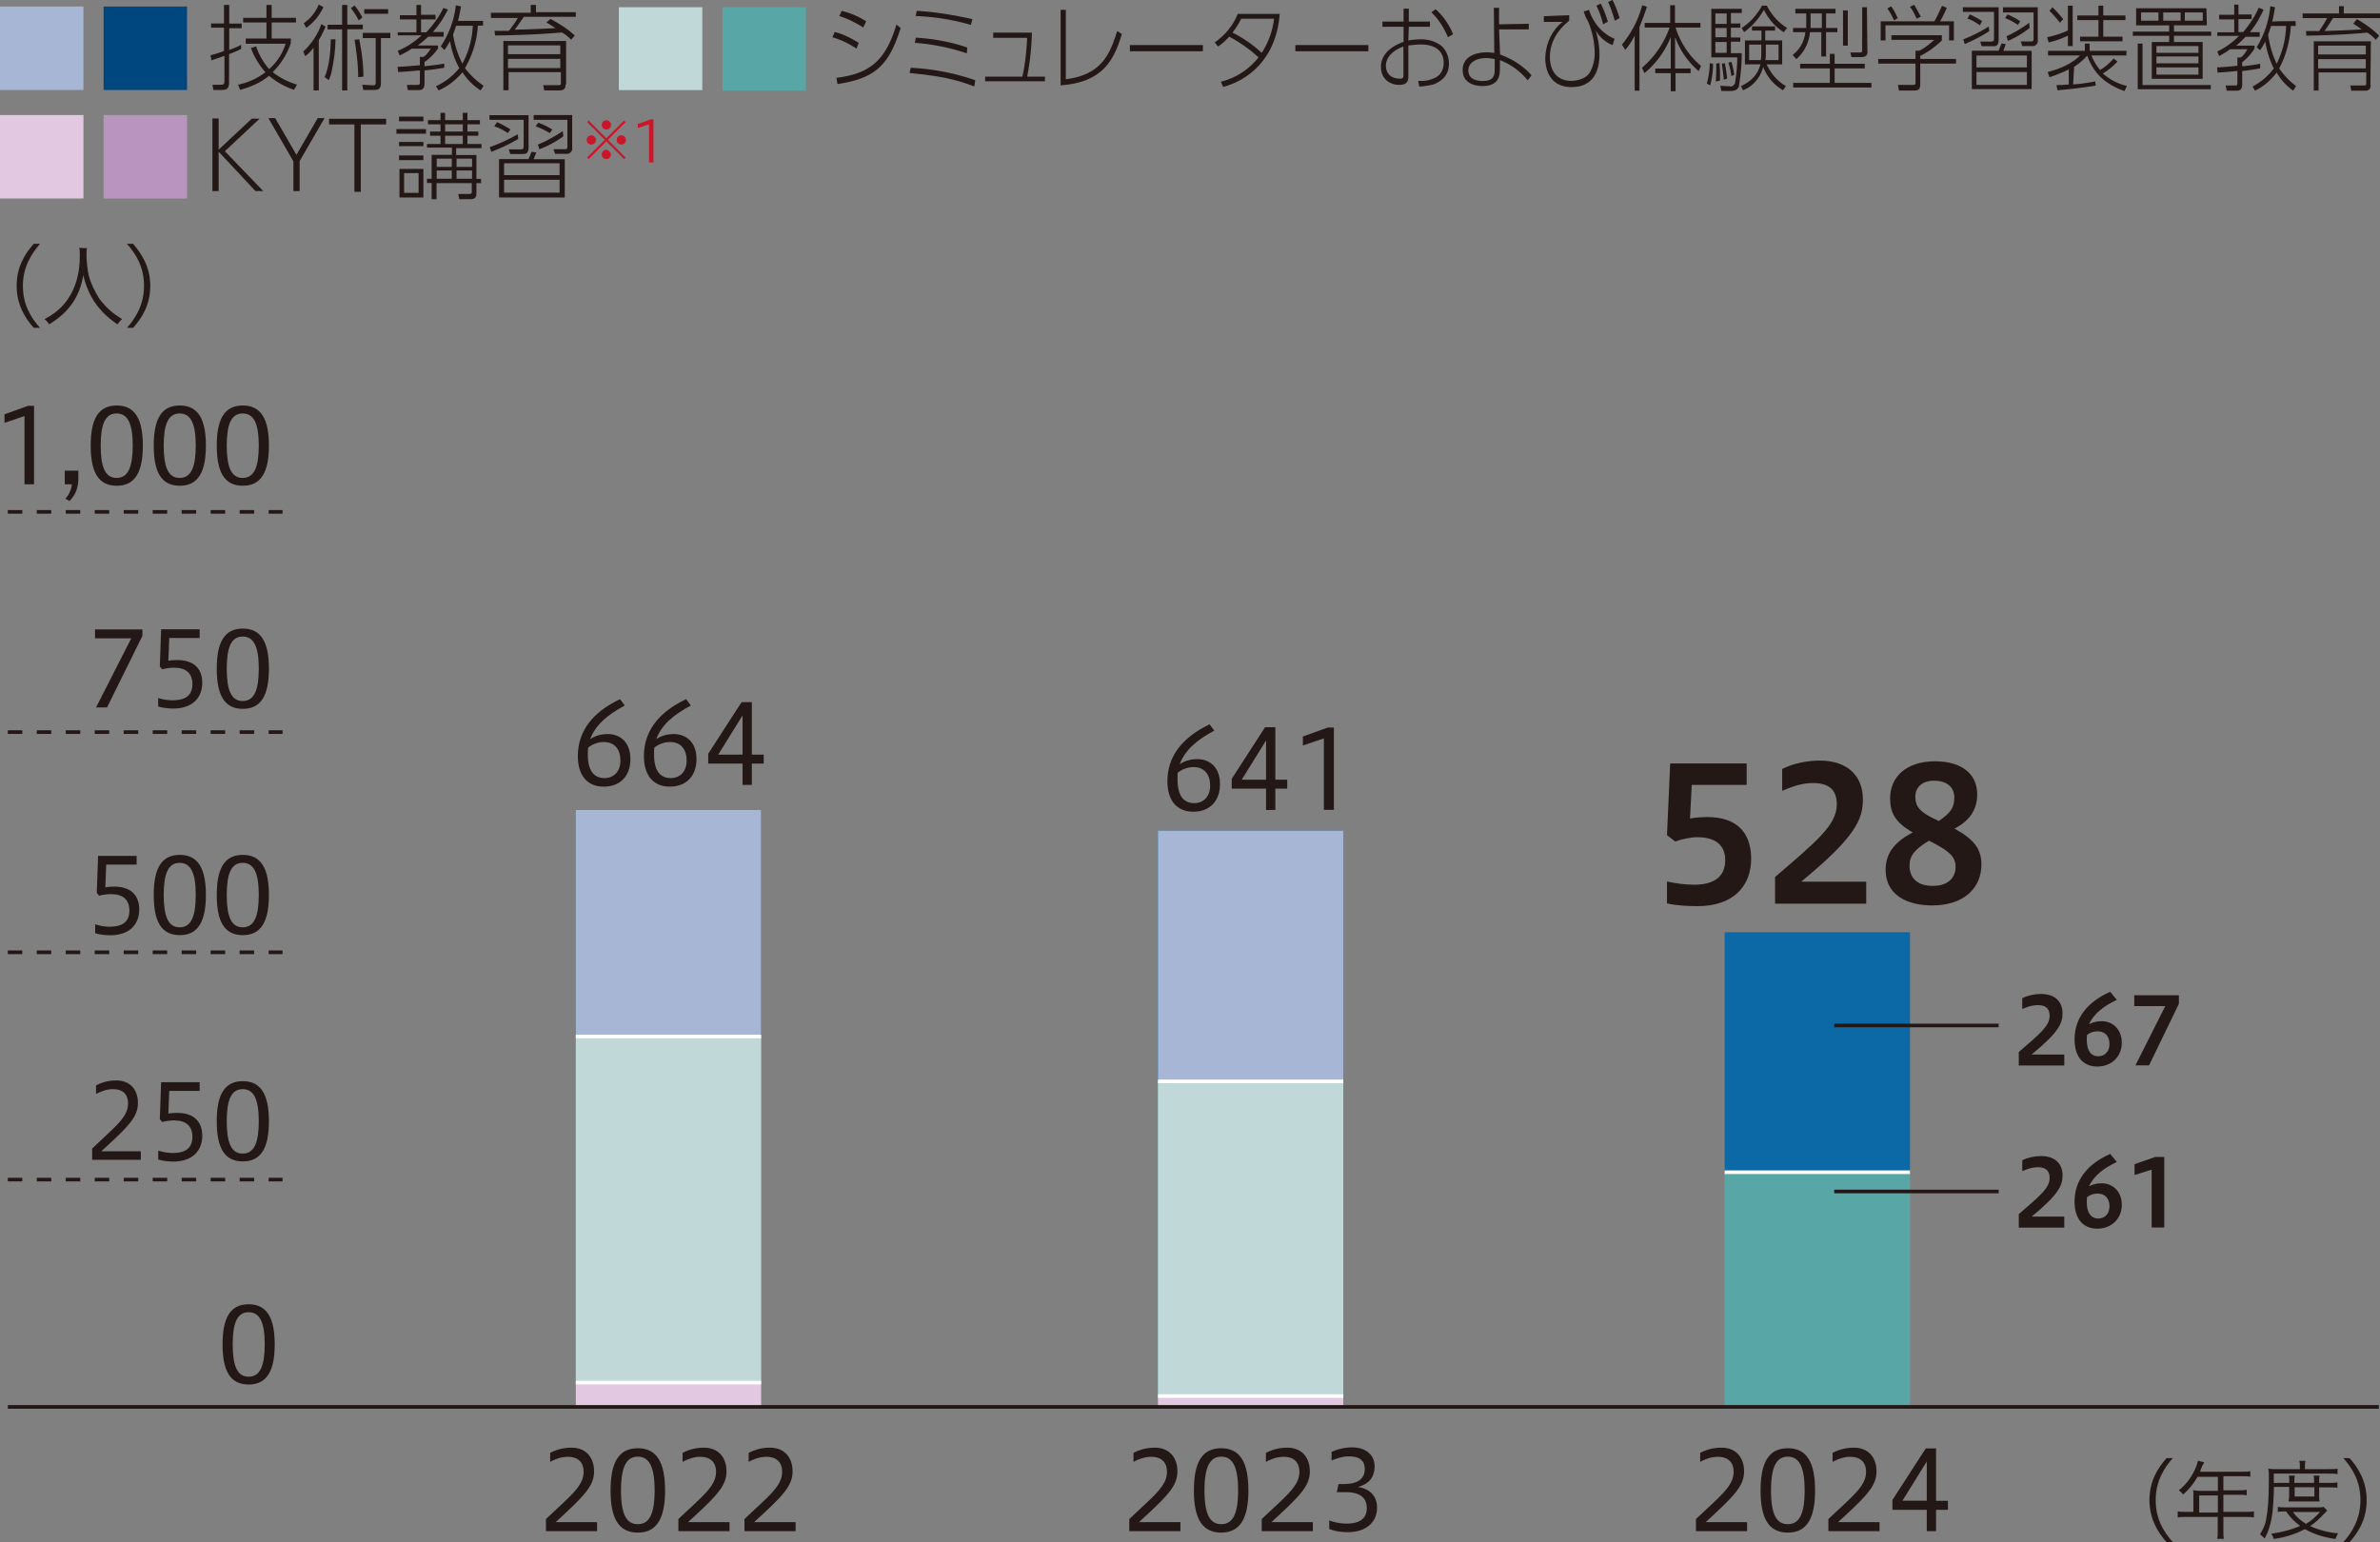 <svg id="_レイヤー_2" data-name="レイヤー 2" xmlns="http://www.w3.org/2000/svg" viewBox="0 0 164.26 106.45"><rect x="0" y="0" width="164.26" height="106.45" fill="#808080" stroke="none"/><defs><style>.cls-2{fill:#58a6a6}.cls-3{isolation:isolate}.cls-4{fill:#231815}.cls-5{fill:#cb162a}.cls-6{fill:#0c69a6}.cls-7{fill:#fff}.cls-8{fill:#a7b6d5}.cls-9{fill:#e2c9e1}.cls-10{fill:#c0d8d7}</style></defs><g id="_レイヤー_1-2" data-name="レイヤー 1"><path class="cls-6" d="M119.03 64.35h12.79v16.57h-12.79z"/><path class="cls-2" d="M119.03 80.92h12.79v16.19h-12.79z"/><path class="cls-7" d="M119.03 80.79h12.79v.25h-12.79z"/><path class="cls-4" d="M2.33 22.63c-.61-.68-1.18-1.61-1.18-2.9s.54-2.18 1.18-2.9h.43c-.61.72-1.18 1.61-1.18 2.9s.54 2.18 1.18 2.9h-.43zm3.68-5.51c-.04.11-.04.36-.04.54 0 .32.07.97.14 1.29.11.5.43 1.18.75 1.68.25.32.57.68.89.93.18.14.32.25.68.47-.14.11-.21.21-.32.36-1.29-.86-2.04-1.97-2.36-3.4-.25 1.5-1 2.58-2.36 3.4-.07-.14-.18-.25-.32-.36.61-.32.86-.54 1.22-.89.82-.89 1.22-2.04 1.22-3.51 0-.21 0-.36-.04-.54.04.04.54.04.54.04zm2.75 5.51c.61-.68 1.18-1.61 1.18-2.9s-.54-2.18-1.18-2.9h.43c.61.72 1.18 1.61 1.18 2.9s-.54 2.18-1.18 2.9h-.43zm140.77 83.82c-.61-.68-1.18-1.61-1.18-2.9s.54-2.18 1.18-2.9h.43c-.61.68-1.18 1.61-1.18 2.9s.54 2.18 1.18 2.9h-.43zm1.86-3.22c0-.11 0-.25-.04-.36.11 0 .29.04.43.04h1.29v-.97h-1.4c-.29.5-.61.89-1 1.22-.11-.14-.18-.21-.29-.29.64-.5 1.14-1.29 1.32-2.04l.43.11s-.04.07-.07.14c-.04.04-.04.07-.07.11l-.11.29-.04.11h2.93c.25 0 .39 0 .54-.04v.39c-.11-.04-.29-.04-.54-.04h-1.32v.97h1.07c.25 0 .39 0 .54-.04v.39c-.14-.04-.32-.04-.54-.04h-1.07v1.18h1.5c.29 0 .47 0 .61-.04v.43c-.14-.04-.32-.04-.61-.04h-1.5v.97c0 .25 0 .43.04.54h-.47c.04-.11.04-.29.04-.54v-.97h-2.15c-.25 0-.47 0-.61.04v-.43c.14.04.32.04.61.04h.47v-1.14zm1.68 1.18v-1.18h-1.29v1.18h1.29zm3.87-1.75c-.04 1.86-.18 2.68-.64 3.54-.11-.11-.21-.21-.32-.29.21-.36.36-.64.43-1.07.11-.57.18-1.43.18-2.72 0-.36 0-.57-.04-.75.14.04.39.04.61.04h1.57v-.18c0-.14 0-.25-.04-.39h.43c-.04.07-.04.25-.04.39v.18h1.61c.32 0 .54 0 .64-.04v.39c-.14-.04-.32-.04-.61-.04h-3.79v.64H158v-.11c0-.18 0-.29-.04-.39h.43c-.04.11-.04.21-.04.39v.11h1.36v-.11c0-.18 0-.29-.04-.39h.43c-.04.07-.04.21-.04.39v.11h.72c.25 0 .43 0 .54-.04v.39c-.11-.04-.29-.04-.54-.04h-.72v.61c0 .11 0 .25.04.36h-2.15c0-.11.04-.21.04-.36v-.64h-1.07zm3.68 1.61l-.21.21c-.32.36-.64.64-.97.86.54.25 1.32.47 1.93.5-.07.11-.14.25-.18.39-.82-.11-1.47-.32-2.11-.68-.61.32-1.32.57-2.15.68-.04-.11-.07-.21-.18-.36.79-.11 1.43-.29 2-.54-.39-.29-.68-.57-.97-1-.25 0-.47 0-.57.04v-.36c.11.04.32.04.61.04h2.15c.21 0 .29 0 .39-.04l.25.25zm-2.36.1c.18.29.5.57.89.82.36-.21.61-.43.97-.82h-1.86zm.11-1.07h1.36v-.64h-1.36v.64zm3.36 3.15c.61-.68 1.18-1.61 1.18-2.9s-.54-2.18-1.18-2.9h.43c.61.68 1.18 1.61 1.18 2.9s-.54 2.18-1.18 2.9h-.43zM19.5 35.46h-.96v-.25h.96v.25zm-1.96 0h-1v-.25h1v.25zm-2 0h-1v-.25h1v.25zm-2 0h-1v-.25h1v.25zm-2 0h-1v-.25h1v.25zm-2 0h-1v-.25h1v.25zm-2 0h-1v-.25h1v.25zm-2 0h-1v-.25h1v.25zm-2 0h-1v-.25h1v.25zm-2 0h-1v-.25h1v.25zm17.96 30.4h-.96v-.25h.96v.25zm-1.96 0h-1v-.25h1v.25zm-2 0h-1v-.25h1v.25zm-2 0h-1v-.25h1v.25zm-2 0h-1v-.25h1v.25zm-2 0h-1v-.25h1v.25zm-2 0h-1v-.25h1v.25zm-2 0h-1v-.25h1v.25zm-2 0h-1v-.25h1v.25zm-2 0h-1v-.25h1v.25z"/><g class="cls-3"><path class="cls-4" d="M1.69 33.43v-4.71l-1.38.47v-.59l1.64-.59h.4v5.42h-.66zm2.81 1c.24-.23.42-.6.46-1h-.49v-.94h.94v.49c0 .59-.14 1.15-.62 1.6l-.29-.16zm1.76-3.67c0-1.85.54-2.77 1.8-2.77s1.8.94 1.8 2.77-.54 2.77-1.8 2.77-1.8-.92-1.8-2.77zm2.9 0c0-1.46-.31-2.22-1.11-2.22s-1.1.76-1.1 2.22.3 2.23 1.1 2.23 1.11-.77 1.11-2.23zm1.45 0c0-1.85.54-2.77 1.8-2.77s1.8.94 1.8 2.77-.54 2.77-1.8 2.77-1.8-.92-1.8-2.77zm2.9 0c0-1.46-.31-2.22-1.11-2.22s-1.1.76-1.1 2.22.3 2.23 1.1 2.23 1.11-.77 1.11-2.23zm1.45 0c0-1.85.54-2.77 1.8-2.77s1.8.94 1.8 2.77-.54 2.77-1.8 2.77-1.8-.92-1.8-2.77zm2.9 0c0-1.46-.31-2.22-1.11-2.22s-1.1.76-1.1 2.22.3 2.23 1.1 2.23 1.11-.77 1.11-2.23z"/></g><g class="cls-3"><path class="cls-4" d="M6.56 63.8c.29.1.67.17 1 .17.83 0 1.37-.29 1.37-1.12 0-.74-.44-1.13-1.25-1.13-.21 0-.57.03-.84.11l-.16-.2.09-2.55h2.66v.6h-2.1l-.06 1.57c.2-.04.42-.05.61-.05 1.19 0 1.73.64 1.73 1.58 0 1.05-.7 1.78-2 1.78-.31 0-.72-.04-1.04-.14v-.61zm4.05-2.02c0-1.85.54-2.77 1.8-2.77s1.8.94 1.8 2.77-.54 2.77-1.8 2.77-1.8-.92-1.8-2.77zm2.9 0c0-1.46-.31-2.22-1.11-2.22s-1.1.76-1.1 2.22.3 2.23 1.1 2.23 1.11-.77 1.11-2.23zm1.45 0c0-1.85.54-2.77 1.8-2.77s1.8.94 1.8 2.77-.54 2.77-1.8 2.77-1.8-.92-1.8-2.77zm2.9 0c0-1.46-.31-2.22-1.11-2.22s-1.1.76-1.1 2.22.3 2.23 1.1 2.23 1.11-.77 1.11-2.23z"/></g><g class="cls-3"><path class="cls-4" d="M6.36 80.07v-.79c1.57-1.5 2.48-2.15 2.48-3.11 0-.59-.32-.99-1.04-.99-.43 0-.84.16-1.17.33v-.59c.47-.24.9-.34 1.4-.34.94 0 1.49.62 1.49 1.56 0 .99-.7 1.66-2.53 3.33h2.73v.59H6.35zm4.55-.65c.29.1.67.17 1 .17.83 0 1.37-.29 1.37-1.12 0-.74-.44-1.13-1.25-1.13-.21 0-.57.03-.84.11l-.16-.2.09-2.55h2.66v.6h-2.1l-.06 1.57c.2-.04.42-.05.61-.05 1.19 0 1.73.64 1.73 1.58 0 1.05-.7 1.78-2 1.78-.31 0-.72-.04-1.04-.14v-.61zm4.05-2.02c0-1.85.54-2.77 1.8-2.77s1.8.94 1.8 2.77-.54 2.77-1.8 2.77-1.8-.92-1.8-2.77zm2.9 0c0-1.46-.31-2.22-1.11-2.22s-1.1.76-1.1 2.22.3 2.23 1.1 2.23 1.11-.77 1.11-2.23z"/></g><g class="cls-3"><path class="cls-4" d="M6.63 48.83l2.43-4.77h-2.5v-.61h3.27v.44l-2.44 4.94h-.76zm4.28-.65c.29.1.67.16 1 .16.83 0 1.37-.29 1.37-1.12 0-.74-.44-1.13-1.25-1.13-.21 0-.57.03-.84.11l-.16-.2.09-2.56h2.66v.6h-2.1l-.06 1.57c.2-.04.42-.05.61-.05 1.19 0 1.73.64 1.73 1.57 0 1.05-.7 1.78-2 1.78-.31 0-.72-.04-1.04-.14v-.61zm4.05-2.02c0-1.85.54-2.77 1.8-2.77s1.8.94 1.8 2.77-.54 2.77-1.8 2.77-1.8-.92-1.8-2.77zm2.9 0c0-1.46-.31-2.22-1.11-2.22s-1.1.76-1.1 2.22.3 2.23 1.1 2.23 1.11-.77 1.11-2.23z"/></g><g class="cls-3"><path class="cls-4" d="M15.36 92.8c0-1.85.54-2.77 1.8-2.77s1.8.94 1.8 2.77-.54 2.77-1.8 2.77-1.8-.92-1.8-2.77zm2.91 0c0-1.46-.31-2.22-1.11-2.22s-1.1.76-1.1 2.22.3 2.23 1.1 2.23 1.11-.77 1.11-2.23z"/></g><path class="cls-4" d="M16.63 3.38c-.25.14-.54.25-.82.36v1.97c0 .5-.29.5-.54.5h-.54l-.07-.36h.54c.18 0 .29 0 .29-.25V3.85c-.43.18-.64.21-.89.32l-.07-.36c.32-.07.64-.18.93-.29V1.91h-.89v-.29h.89V.34h.36v1.29h.86v.32h-.86v1.5c.29-.11.57-.21.82-.36v.29zm-.21 2.47c.68-.14 1.32-.43 1.9-.86-.43-.5-.79-1.07-1-1.68l.36-.11c.18.57.5 1.11.89 1.57.54-.47.93-1.07 1.14-1.75h-2.75v-.36h1.43V1.55h-1.61v-.32h1.61V.34h.36v.89h1.68v.32h-1.68v1.11h1.32v.32c-.25.75-.68 1.43-1.25 2 .5.39 1.07.68 1.68.86l-.21.36c-.61-.21-1.22-.54-1.72-.97-.57.47-1.29.79-2 .97l-.14-.36zm4.51-2.29c.57-.54 1-1.18 1.25-1.9l.29.18c-.14.32-.29.64-.47.93v3.47h-.36V3.27c-.14.25-.36.43-.57.61l-.14-.32zM22.32.49a3.57 3.57 0 01-1.18 1.43l-.18-.32c.47-.32.82-.75 1.04-1.29l.32.18zm.83 2.22c0 .75-.11 1.47-.25 2.18-.04.21-.11.43-.21.64l-.29-.21c.39-.82.43-2.29.43-2.61h.32zm.82-2.37V1.7h1.07v.32h-1.07v4.22h-.36V2.03h-1v-.32h1V.34h.36zm.79 1.08c-.14-.29-.32-.57-.54-.86l.25-.18c.21.25.39.54.54.82l-.25.21zm.03 1.29c.18.86.29 1.72.29 2.58l-.36.04c0-.86-.11-1.72-.25-2.58l.32-.04zm2.11-.08h-.61v3.11c0 .21-.04.47-.43.47h-.79L25 5.85l.75.04c.07 0 .18 0 .18-.18V2.63h-.89v-.36h1.9v.36h-.04zM26.79.95h-1.65V.63h1.65v.32zm4.12-.28c-.29.57-.61 1.07-1.04 1.54h.75v.32h-1.07c-.21.21-.47.43-.72.61h1.4v.21c-.25.36-.57.68-.93.93v.29c.68-.07.97-.11 1.36-.18v.29c-.47.07-.89.14-1.36.18v.89c0 .47-.25.47-.47.47h-.68l-.07-.36h.72c.14 0 .18-.04.18-.18v-.82c-.11 0-.64.07-1.5.11l-.04-.36c.29 0 1.11-.07 1.54-.11v-.57h.25c.21-.14.36-.36.5-.57h-1.32c-.25.18-.54.32-.82.47l-.14-.32c.61-.25 1.14-.61 1.65-1.07h-1.65v-.21h1.29v-.89H27.6v-.29h1.14V.34h.32v.68h1v.32h-1v.89h.36c.47-.5.89-1.07 1.18-1.68l.32.11zm2.43.78v.32h-.36a6.552 6.552 0 01-.89 2.93c.36.47.79.89 1.29 1.22l-.21.32c-.5-.32-.93-.75-1.25-1.25-.47.54-1 .97-1.65 1.25l-.18-.29A4.41 4.41 0 0031.7 4.7c-.32-.57-.54-1.22-.64-1.86-.11.21-.25.43-.39.61l-.25-.25c.57-.86.93-1.82 1.04-2.83l.36.07c-.07.36-.11.61-.21 1h1.75zm-1.86.33c-.04.11-.11.32-.21.61.11.72.32 1.36.64 2 .43-.79.68-1.68.72-2.61h-1.14zm6.51-.47c.61.32 1.18.68 1.68 1.14l-.25.29c-.18-.18-.39-.36-.64-.5-.43.04-2.07.18-4.61.21l-.04-.32h1c.21-.29.43-.57.61-.89h-1.86V.88h2.75V.34h.36v.5h2.75v.32h-3.58c-.11.14-.29.43-.64.89 1.32-.04 1.47-.04 2.83-.11-.25-.14-.39-.25-.64-.39L38 1.3zm1.04 4.54c0 .14 0 .39-.43.39h-1.04l-.07-.36h1.04c.18 0 .18-.04.18-.18v-.72H35.1v1.25h-.36v-3.4h4.33v3h-.04zm-.36-2.72h-3.61v.61h3.61v-.61zm0 .93h-3.61v.64h3.61v-.64z"/><path class="cls-8" d="M0 .45h5.76v5.76H0V.45z"/><path d="M7.15.45h5.76v5.76H7.15V.45z" fill="#00467f"/><path class="cls-4" d="M59.11 3.36c-.52-.36-1.07-.61-1.66-.79l.16-.36c.59.14 1.14.43 1.66.75l-.16.39zm-1.37 2.01c2.41-.29 3.42-1.32 4.13-3.68l.29.25c-.81 2.54-1.72 3.47-4.36 3.86l-.07-.43zm1.85-3.47c-.52-.32-1.07-.61-1.66-.79l.16-.36a5.6 5.6 0 011.69.72l-.2.43zm7.65 4.07c-1.46-.57-2.67-.75-4.46-.93l.07-.36c1.53.07 3.03.36 4.46.86l-.07.43zm-.52-2.29c-1.17-.39-2.38-.64-3.58-.72l.07-.36c1.2.07 2.41.29 3.55.68l-.03.39zm.29-1.96c-1.24-.36-2.54-.57-3.81-.61l.07-.36c1.3.07 2.57.29 3.84.57l-.1.39zm5.11 3.57v.32h-4.13v-.32h2.57c.2-.89.29-1.79.33-2.68h-2.34v-.36h2.67c-.03 1.04-.13 2.04-.33 3.04h1.24zm1.43.18c2.41-.29 3.06-1.68 3.55-3.33l.33.21c-.52 1.65-1.2 3.33-4.23 3.54V.68h.36v4.79zm9.47-2.36v.43h-5.04v-.43h5.04zm.81-.18c.68-.47 1.27-1.14 1.59-1.97h2.9c-.23 3.11-2.18 4.58-3.9 5.04l-.16-.36c1.01-.25 1.92-.82 2.6-1.68-.62-.57-1.3-1.04-2.02-1.43-.23.25-.49.5-.78.68l-.23-.29zm1.82-1.61c-.16.32-.36.64-.59.93.72.36 1.4.82 2.02 1.4.46-.72.75-1.5.85-2.36h-2.28v.04zm8.79 1.79v.43H89.4v-.43h5.04zm2.76-.32c.26-.04.52-.07.78-.07a2.3 2.3 0 011.43.39c.39.29.59.79.59 1.29 0 .89-.62 1.25-1.07 1.43-.33.07-.65.14-.98.14l-.07-.39c.42.04.85-.04 1.24-.25.33-.18.52-.57.52-.97 0-1.29-1.33-1.29-1.59-1.29-.29 0-.55.04-.85.07v2.18c0 .36-.2.54-.62.54-.68 0-1.27-.43-1.27-1.25s.65-1.4 1.56-1.72V1.85h-1.46v-.36h1.46V.6h.36v.89h1.46v.36h-1.46l-.03.93zm-.35.43c-.55.18-1.2.64-1.2 1.32 0 .47.29.89.98.89.13 0 .23-.04.23-.18V3.21zM99.09.64c.52.47.91 1.04 1.2 1.72l-.36.21c-.26-.64-.65-1.25-1.14-1.72l.29-.21zm4.43 3.12c.81.29 1.56.75 2.18 1.43l-.26.36a4.578 4.578 0 00-1.92-1.4v.54c0 .47-.03 1.25-1.2 1.25-.16 0-1.37 0-1.37-1.11 0-.93.91-1.22 1.66-1.22.23 0 .36.04.52.04L103.1.54h.36v1.14l2.05-.04v.39h-2.05l.07 1.72zm-.36.32c-.2-.04-.42-.07-.62-.07-.55 0-1.2.25-1.2.86 0 .72.85.72 1.01.72.81 0 .81-.47.81-.86v-.64zm5.14-3.04v.39c-.75.61-1.33 1.43-1.33 2.5s.59 1.65 1.46 1.65c.29 0 .94-.07 1.27-.54.23-.39.36-.86.36-1.32 0-.79-.16-1.54-.46-2.25a2.29 2.29 0 01-.29-.68l.36-.11c.29.93.94 1.65 1.76 2l-.13.43c-.49-.18-.88-.54-1.17-1 .16.54.26 1.07.26 1.65 0 1.04-.36 2.25-1.92 2.25s-1.82-1.29-1.82-2c.03-1 .46-1.93 1.2-2.5h-1.3v-.39l1.76-.07zm2.18-.79c.2.39.36.82.49 1.25l-.33.18c-.1-.43-.26-.89-.46-1.29l.29-.14zm.81-.25c.2.39.36.82.49 1.25l-.33.18c-.13-.43-.26-.86-.46-1.29l.29-.14zm1.86 6.26h-.33V2.47c-.2.36-.39.68-.65.97l-.23-.36c.65-.79 1.14-1.72 1.4-2.72l.33.11c-.16.47-.33.93-.52 1.4v4.4zm.16-1.57c.85-.72 1.53-1.68 1.92-2.79h-1.72v-.32h1.76V.36h.33v1.22h1.76v.32h-1.72c.33 1.04.94 1.97 1.76 2.65l-.16.36c-.72-.61-1.3-1.43-1.63-2.36v2.18h1.07v.32h-1.04V6.3h-.33V5.05h-1.07v-.32h1.07V2.55c-.39 1-1.04 1.86-1.82 2.5l-.16-.36zm4.49 1.07c.13-.47.2-.93.2-1.4l.23.04c0 .5-.07 1-.2 1.5l-.23-.14zm2.41-5.15V.9h-.75v.72h.65v.29h-.65v.68h.65v.29h-.65v.79h.75c0 .75-.07 1.54-.2 2.29-.03.11-.13.32-.59.32h-.62l-.07-.36.65.04c.16.04.29-.07.36-.21.1-.57.16-1.18.16-1.79h-1.79V.61h2.08zm-1.04.32h-.78v.72h.78V.93zm0 1h-.78v.64h.78v-.64zm0 .97h-.78v.75h.78V2.9zm-.75 2.75c0-.18.03-.39.03-.79v-.47l.23-.04c0 .11 0 .14.03.57v.64l-.29.07zm.55-.14c-.03-.39-.07-.64-.13-1.11l.2-.04c.07.36.13.72.16 1.07l-.23.07zm.52-.25c-.03-.32-.1-.61-.2-.93l.2-.07c.1.29.16.61.2.89l-.2.11zm.68.68c.81-.39 1.17-.89 1.33-1.5h-1.07V2.79h1.14v-.68h-.65v-.29h1.59v.29h-.68v.68H123v1.65h-1.07c.29.64.75 1.18 1.33 1.5l-.2.29c-.62-.36-1.11-.93-1.37-1.61-.2.75-.72 1.36-1.4 1.61l-.13-.29zm.04-4.01c.59-.39 1.04-.89 1.4-1.54h.33c.33.64.81 1.18 1.4 1.54l-.23.29c-.59-.36-1.04-.89-1.37-1.54-.36.61-.81 1.14-1.37 1.54l-.16-.29zm1.36 1.15h-.85v1.07h.81c0-.07.03-.21.03-.43v-.64zm.3.64c0 .14 0 .29-.03.43h.91V3.08h-.88v.64zm4.81-3.11v.32h-.65v1h.78v.29h-.78V3.9h-.33V2.22h-.78c-.07.75-.42 1.4-.94 1.86l-.26-.29c.49-.36.81-.93.88-1.57h-.85v-.29h.91v-1h-.75V.61h2.77zm-.39 5.11v-1h-2.05V4.4h2.05v-.68h.33v.68h2.08v.32h-2.08v1h2.54v.32h-5.4v-.32h2.54zm-.55-4.79h-.78v1h.78v-1zm1.79-.21v2.43h-.33V.72h.33zm1.36 2.79c0 .29-.07.43-.46.43h-.65l-.07-.32h.65c.16 0 .16-.04.16-.18V.5h.33l.03 3zm5.14-.72c-.46.43-.94.79-1.5 1.07v.21H135v.32h-2.47v1.43c0 .43-.23.43-.49.43h-.98l-.07-.39h.98c.2 0 .23 0 .23-.18V4.39h-2.57v-.32h2.57V3.5h.26c.39-.18.72-.47 1.04-.75h-2.96v-.32h3.48v.36zm.82-1.32v1.32h-.33V1.75h-4.39v1.04h-.33V1.47h3.71c.2-.36.36-.72.52-1.07l.33.14c-.13.32-.29.64-.46.93h.94zm-4.13-.07a5.42 5.42 0 00-.46-.82l.26-.14c.2.25.33.54.46.82l-.26.14zm1.56-.11c-.13-.29-.26-.57-.46-.82l.29-.14c.13.21.23.39.46.82l-.29.14zm5.66-.79v2.22c0 .47-.2.47-.42.47h-.75l-.1-.32h.75c.2 0 .2-.11.2-.25V.82h-2.15V.5h2.47zm-2.44 2.22c.62-.25 1.2-.54 1.76-.89l.03.32c-.55.36-1.11.64-1.69.89l-.1-.32zm1.14-.97c-.26-.21-.55-.36-.85-.47l.16-.29c.29.14.59.29.85.47l-.16.29zm3.58 4.4h-4.13V3.5h1.85c.07-.18.13-.32.2-.5l.29.04c-.07.21-.13.36-.16.47h1.95v2.65zm-.33-2.32h-3.48v.82h3.48v-.82zm0 1.14h-3.48v.89h3.48v-.89zM138.23.5h2.41v2.25c.03.21-.1.39-.29.43h-.78l-.1-.32h.75c.13 0 .13-.11.13-.21V.86h-2.11V.5zm1.04 1.22c-.26-.18-.59-.36-.88-.47l.16-.25c.29.11.62.29.88.47l-.16.25zm-.78.78c.55-.25 1.07-.57 1.56-.93l.03.36c-.46.36-.98.68-1.5.89l-.1-.32zm4.23-2.11h.33v2.79h-.33v-.72c-.42.21-.88.36-1.33.47l-.1-.36c.49-.11.98-.25 1.43-.47V.39zm.36 5.44c.52-.04 1.01-.11 1.53-.21l.03.29c-.88.14-1.76.25-2.64.32l-.07-.36c.2 0 .42 0 .85-.04V4.79c-.42.21-.88.39-1.33.54l-.13-.36c1.43-.36 2.02-.93 2.24-1.14h-2.21v-.32h2.54v-.5h.33v.5h2.54v.32h-2.41c.13.36.36.72.59 1 .36-.21.65-.47.94-.79l.26.21c-.29.32-.65.61-1.01.82.49.43 1.04.72 1.66.86l-.16.36c-1.3-.47-2.11-1.18-2.57-2.43h-.03c-.26.29-.55.54-.88.75l-.07 1.22zm-.91-4.26a8.12 8.12 0 00-.72-.82l.2-.25c.26.25.52.54.75.82l-.23.25zm2.99-1.18v.68h1.53v.32h-1.53v1.14h1.33v.32h-2.93v-.32h1.27V1.39h-1.46v-.32h1.46V.39h.33zm7.16 1.36h-2.28v.43h2.57v.29h-2.57v.43h1.98v2.54h-3.51V2.9h1.2v-.43h-2.51v-.29h2.51v-.43h-2.28V.57h4.85l.03 1.18zm.26 4.12v.29h-5.04V3.01h.33v2.86h4.72zM148.97.86h-1.2v.57h1.2V.86zm2.76 2.32h-2.9v.47h2.9v-.47zm0 .72h-2.9v.47h2.9V3.9zm0 .75h-2.9v.5h2.9v-.5zM150.5.86h-1.2v.57h1.2V.86zm1.53 0h-1.24v.57h1.24V.86zm4.19-.18c-.26.57-.55 1.07-.94 1.54h.68v.32h-.98c-.2.21-.42.43-.65.61h1.27v.21c-.23.36-.52.68-.85.93v.29c.62-.07.88-.11 1.24-.18v.32c-.42.07-.81.14-1.24.18v.89c0 .47-.23.47-.42.47h-.65l-.07-.36h.65c.13 0 .16-.04.16-.18V4.9c-.1 0-.59.07-1.37.11l-.03-.36c.26 0 1.01-.07 1.4-.11v-.57h.23c.2-.14.33-.36.46-.57h-1.2c-.23.18-.49.32-.75.47l-.13-.32c.55-.25 1.04-.61 1.5-1.07h-1.5v-.25h1.17v-.89h-1.04v-.32h1.04v-.7h.29V1h.91v.32h-.91v.89h.33c.42-.5.81-1.07 1.07-1.68l.33.14zm2.22.79v.32h-.33c-.07 1.04-.33 2.04-.81 2.93.33.47.72.89 1.17 1.22l-.2.32a3.91 3.91 0 01-1.14-1.25c-.42.54-.91.97-1.5 1.25l-.16-.29c.55-.29 1.07-.72 1.46-1.25-.29-.57-.49-1.22-.59-1.86-.1.21-.23.43-.36.61l-.23-.21c.52-.86.85-1.82.94-2.83l.33.07c-.07.36-.1.61-.2 1-.03-.04 1.59-.04 1.59-.04zm-1.7.32c-.03.11-.1.32-.2.61.1.72.29 1.36.59 2 .39-.79.62-1.68.65-2.61h-1.04zm5.93-.47c.55.32 1.07.68 1.53 1.14l-.23.29c-.16-.18-.36-.36-.59-.5-.39.04-1.89.18-4.2.21l-.03-.32h.91c.2-.29.39-.57.55-.89h-1.69V.93h2.51v-.5h.33v.5h2.51v.32h-3.25c-.1.14-.26.43-.59.89 1.2-.04 1.33-.04 2.57-.11-.2-.14-.39-.29-.59-.39l.26-.32zm.94 4.55c0 .14 0 .39-.39.39h-.94l-.07-.36h.94c.16 0 .16-.04.16-.18V5h-3.29v1.25h-.33v-3.4h3.94l-.03 3zm-.33-2.72h-3.29v.61h3.29v-.61zm0 .93h-3.29v.64h3.29v-.64z"/><path class="cls-10" d="M42.71.5h5.76v5.72h-5.76V.5z"/><path class="cls-2" d="M49.86.5h5.76v5.76h-5.76V.5z"/><path class="cls-4" d="M15.05 10.37l2.33-2.18h.54l-2.4 2.25 2.65 2.75h-.54l-2.54-2.72v2.72h-.43V8.18h.43v2.18h-.04zm5.19.75l-1.72-2.97h.47l1.47 2.54 1.47-2.54h.47l-1.72 2.97v2.07h-.43v-2.07zm4.65 2.12h-.43V8.59h-1.75V8.2h3.94v.39H24.9v4.65zm4.51-4.33v.32h-2.04v-.32h2.04zm-.18-.86v.32h-1.68v-.32h1.68zm0 1.75v.29h-1.68V9.8h1.68zm0 .93v.32h-1.68v-.32h1.68zm0 .93v1.97h-1.65v-1.97h1.65zm-.33.29h-1v1.36h1v-1.36zm.9 1.79v-1.11h-.32v-.29h.32v-1.65h1.4v-.5h-1.72v-.25h.93v-.57h-.72v-.29h.72v-.5h-.86v-.29h.86v-.5h.32v.5h1.22v-.5h.32v.5h.86v.29h-.86v.5h.75v.29h-.75v.57h.97v.29h-1.75v.47h1.4v1.65h.32v.29h-.32v.68c0 .25-.04.43-.43.43h-.75l-.07-.36h.75c.18 0 .18-.07.18-.18v-.57h-2.43v1.11h-.32zm1.39-2.79h-1.04v.57h1.04v-.57zm0 .82h-1.04v.57h1.04v-.57zm.76-3.19h-1.22v.5h1.22v-.5zm0 .79h-1.22v.57h1.22v-.57zm.64 1.58h-1.07v.57h1.07v-.57zm0 .82h-1.07v.57h1.07v-.57zm3.9-3.83v2.22c0 .47-.21.47-.47.47h-.79l-.11-.32h.82c.21 0 .21-.11.21-.25V8.27h-2.36v-.32h2.68zm-2.68 2.22c.68-.25 1.32-.54 1.93-.89l.04.32c-.61.36-1.22.64-1.86.89l-.11-.32zm1.25-.97a3.54 3.54 0 00-.93-.47l.18-.29c.32.14.64.32.93.5l-.18.25zm3.93 4.44h-4.54v-2.65h2.04c.07-.18.14-.32.21-.5l.32.04c-.07.21-.14.36-.18.47h2.15v2.65zm-.36-2.36h-3.83v.82h3.83v-.82zm0 1.14h-3.83v.89h3.83v-.89zm-1.78-4.47h2.65v2.25c.04.21-.11.39-.32.43h-.86l-.11-.32h.82c.14 0 .14-.11.14-.21V8.27h-2.33v-.32zm1.1 1.25a4.83 4.83 0 00-.97-.47l.18-.25c.32.11.68.29.97.47l-.18.25zm-.82.79c.61-.25 1.18-.57 1.72-.93l.04.36c-.5.36-1.07.68-1.65.89l-.11-.32z"/><path class="cls-5" d="M40.63 10.98l-.11-.11 1.22-1.22-1.22-1.22.11-.11 1.22 1.22 1.22-1.22.11.11-1.22 1.22 1.22 1.22-.11.11-1.22-1.22-1.22 1.22zm.5-1.32c0 .18-.14.32-.32.32s-.32-.14-.32-.32.14-.32.32-.32.32.14.32.32zm1.04-1.04c0 .18-.14.32-.32.32s-.32-.14-.32-.32.14-.32.32-.32.32.14.32.32zm0 2.04c0 .18-.14.32-.32.32s-.32-.14-.32-.32.14-.32.32-.32c.18.04.29.14.32.32zm1.03-1c0 .18-.14.32-.32.32s-.32-.14-.32-.32.14-.32.32-.32.32.14.32.32z"/><path class="cls-9" d="M0 7.94h5.76v5.76H0V7.94z"/><path d="M7.15 7.94h5.76v5.76H7.15V7.94z" fill="#b994bf"/><g class="cls-3"><path class="cls-4" d="M115.06 60.85c.57.12 1.16.22 1.87.22 1.52 0 2.14-.68 2.14-1.7s-.66-1.58-1.92-1.58c-.43 0-1.09.13-1.53.3l-.57-.44.22-4.95h5.28v1.48h-3.79l-.12 2.32c.42-.08.88-.1 1.21-.1 2.07 0 3.01 1.13 3.01 2.87 0 1.96-1.3 3.28-3.7 3.28-.7 0-1.51-.05-2.11-.19v-1.51zm7.45 1.53v-1.84c2.81-2.43 4.26-3.57 4.26-5.01 0-1.06-.59-1.48-1.66-1.48-.7 0-1.38.22-2.11.54v-1.51c.76-.39 1.75-.58 2.58-.58 1.97 0 2.99 1.09 2.99 2.67 0 1.38-.48 2.58-4.26 5.69h4.49v1.52h-6.28zm12.4-5.17c1.33.72 1.84 1.4 1.84 2.46 0 1.66-1.24 2.83-3.4 2.83-1.74 0-3.21-.73-3.21-2.45 0-1.26.75-2 1.87-2.59-1.28-.73-1.56-1.43-1.56-2.36 0-1.43 1.07-2.55 3.1-2.55 1.86 0 2.91.89 2.91 2.28 0 1.12-.57 1.84-1.56 2.37zm-1.78.82c-.99.61-1.34 1.03-1.34 1.73s.39 1.39 1.6 1.39 1.58-.71 1.58-1.3-.24-1.04-1.84-1.82zm.68-1.36c.84-.57 1.07-.94 1.07-1.62 0-.72-.52-1.16-1.4-1.16s-1.29.52-1.29 1.08c0 .7.26 1.09 1.62 1.7z"/></g><g class="cls-3"><path class="cls-4" d="M117.05 105.69v-.83c1.64-1.57 2.6-2.26 2.6-3.26 0-.62-.34-1.04-1.09-1.04-.45 0-.89.17-1.22.35v-.62a3.1 3.1 0 011.47-.36c.98 0 1.56.65 1.56 1.64 0 1.04-.74 1.74-2.65 3.5h2.86v.62h-3.54zm4.46-2.81c0-1.94.57-2.91 1.88-2.91s1.88.98 1.88 2.91-.57 2.91-1.88 2.91-1.88-.97-1.88-2.91zm3.04 0c0-1.53-.33-2.33-1.16-2.33s-1.16.8-1.16 2.33.32 2.33 1.16 2.33 1.16-.8 1.16-2.33zm1.64 2.81v-.83c1.64-1.57 2.6-2.26 2.6-3.26 0-.62-.34-1.04-1.09-1.04-.45 0-.89.17-1.22.35v-.62a3.1 3.1 0 011.47-.36c.98 0 1.56.65 1.56 1.64 0 1.04-.74 1.74-2.65 3.5h2.86v.62h-3.54zm6.79 0v-1.47h-2.37v-.68l2.3-3.56h.71v3.62h.82v.62h-.82v1.47h-.65zm0-2.1v-2.71l-1.68 2.71h1.68z"/></g><g class="cls-3"><path class="cls-4" d="M139.33 73.54v-.92c1.4-1.22 2.13-1.78 2.13-2.5 0-.53-.3-.74-.83-.74-.35 0-.69.11-1.06.27v-.75c.38-.19.88-.29 1.29-.29.99 0 1.49.55 1.49 1.33 0 .69-.24 1.29-2.13 2.85h2.25v.76h-3.14zm6.76-4.52c-.86.41-1.58.93-1.91 1.68.24-.13.51-.21.88-.21.71 0 1.38.52 1.38 1.49s-.73 1.64-1.68 1.64c-1.01 0-1.58-.69-1.58-1.87 0-1.47.88-2.59 2.46-3.29l.45.55zm-2.05 2.41c-.01.12-.02.24-.02.32 0 .76.28 1.16.8 1.16.43 0 .77-.31.77-.84s-.29-.88-.82-.88c-.24 0-.5.06-.73.25zm3.34 2.11l2.06-4.09h-2.14v-.75h3.08v.59l-2.06 4.25h-.94z"/></g><g class="cls-3"><path class="cls-4" d="M139.33 84.73v-.92c1.4-1.22 2.13-1.78 2.13-2.5 0-.53-.3-.74-.83-.74-.35 0-.69.11-1.06.27v-.75c.38-.19.88-.29 1.29-.29.99 0 1.49.55 1.49 1.33 0 .69-.24 1.29-2.13 2.85h2.25v.76h-3.14zm6.76-4.52c-.86.41-1.58.93-1.91 1.68.24-.13.51-.21.88-.21.71 0 1.38.52 1.38 1.49s-.73 1.64-1.68 1.64c-1.01 0-1.58-.69-1.58-1.87 0-1.47.88-2.59 2.46-3.29l.45.55zm-2.05 2.42c-.01.12-.02.24-.02.32 0 .76.28 1.16.8 1.16.43 0 .77-.31.77-.84s-.29-.88-.82-.88c-.24 0-.5.06-.73.25zm4.46 2.1v-3.99l-1.18.37v-.75l1.44-.5h.61v4.87h-.87z"/></g><path class="cls-5" d="M44.79 11.22V8.58l-.77.26v-.28l.91-.33h.17v2.98h-.31z"/><path class="cls-4" d="M126.59 82.12h11.35v.25h-11.35zM19.5 81.55h-.96v-.25h.96v.25zm-1.96 0h-1v-.25h1v.25zm-2 0h-1v-.25h1v.25zm-2 0h-1v-.25h1v.25zm-2 0h-1v-.25h1v.25zm-2 0h-1v-.25h1v.25zm-2 0h-1v-.25h1v.25zm-2 0h-1v-.25h1v.25zm-2 0h-1v-.25h1v.25zm-2 0h-1v-.25h1v.25zM19.5 50.66h-.96v-.25h.96v.25zm-1.96 0h-1v-.25h1v.25zm-2 0h-1v-.25h1v.25zm-2 0h-1v-.25h1v.25zm-2 0h-1v-.25h1v.25zm-2 0h-1v-.25h1v.25zm-2 0h-1v-.25h1v.25zm-2 0h-1v-.25h1v.25zm-2 0h-1v-.25h1v.25zm-2 0h-1v-.25h1v.25zm125.05 20h11.35v.25h-11.35z"/><path class="cls-6" d="M79.92 57.34h12.79v17.31H79.92z"/><path class="cls-8" d="M79.92 57.34h12.79v17.31H79.92z"/><path class="cls-2" d="M79.92 74.65h12.79v21.72H79.92z"/><path class="cls-10" d="M79.92 74.65h12.79v21.72H79.92z"/><path class="cls-9" d="M79.92 96.36h12.79v.74H79.92z"/><path class="cls-7" d="M79.92 74.52h12.79v.25H79.92zm0 21.72h12.79v.25H79.92z"/><path class="cls-6" d="M39.74 55.91h12.79v15.64H39.74z"/><path class="cls-8" d="M39.74 55.91h12.79v15.64H39.74z"/><path class="cls-2" d="M39.74 71.55h12.79v23.89H39.74z"/><path class="cls-10" d="M39.74 71.55h12.79v23.89H39.74z"/><path class="cls-9" d="M39.74 95.43h12.79v1.68H39.74z"/><path class="cls-7" d="M39.74 71.42h12.79v.25H39.74zm0 23.89h12.79v.25H39.74z"/><g class="cls-3"><path class="cls-4" d="M43.12 48.7c-1.21.65-2.02 1.34-2.39 2.32.33-.22.74-.35 1.21-.35.85 0 1.57.55 1.57 1.72s-.7 1.91-1.84 1.91c-1.23 0-1.79-.89-1.79-2.1 0-1.69.97-3.01 2.91-3.94l.33.44zm-2.53 2.92c-.02.11-.02.23-.02.47 0 1.13.44 1.62 1.15 1.62.62 0 1.1-.43 1.1-1.21 0-.73-.36-1.28-1.15-1.28-.38 0-.8.15-1.09.39zm7.09-2.92c-1.21.65-2.02 1.34-2.39 2.32.33-.22.74-.35 1.21-.35.85 0 1.57.55 1.57 1.72s-.7 1.91-1.84 1.91c-1.23 0-1.79-.89-1.79-2.1 0-1.69.97-3.01 2.91-3.94l.33.44zm-2.52 2.92c-.02.11-.02.23-.02.47 0 1.13.44 1.62 1.15 1.62.62 0 1.1-.43 1.1-1.21 0-.73-.36-1.28-1.15-1.28-.38 0-.8.15-1.09.39zm6.09 2.56v-1.47h-2.37v-.68l2.3-3.56h.71v3.62h.82v.62h-.82v1.47h-.65zm0-2.09v-2.71l-1.68 2.71h1.68z"/></g><g class="cls-3"><path class="cls-4" d="M37.68 105.69v-.83c1.64-1.57 2.6-2.26 2.6-3.26 0-.62-.34-1.04-1.09-1.04-.45 0-.89.17-1.22.35v-.62a3.1 3.1 0 011.47-.36c.98 0 1.56.65 1.56 1.64 0 1.04-.74 1.74-2.65 3.5h2.86v.62h-3.54zm4.46-2.81c0-1.94.57-2.91 1.88-2.91s1.88.98 1.88 2.91-.57 2.91-1.88 2.91-1.88-.97-1.88-2.91zm3.04 0c0-1.53-.33-2.33-1.16-2.33s-1.16.8-1.16 2.33.32 2.33 1.16 2.33 1.16-.8 1.16-2.33zm1.64 2.81v-.83c1.64-1.57 2.6-2.26 2.6-3.26 0-.62-.34-1.04-1.09-1.04-.45 0-.89.17-1.22.35v-.62a3.1 3.1 0 011.47-.36c.98 0 1.56.65 1.56 1.64 0 1.04-.74 1.74-2.65 3.5h2.86v.62h-3.54zm4.56 0v-.83c1.64-1.57 2.6-2.26 2.6-3.26 0-.62-.34-1.04-1.09-1.04-.45 0-.89.17-1.22.35v-.62a3.1 3.1 0 011.47-.36c.98 0 1.56.65 1.56 1.64 0 1.04-.74 1.74-2.65 3.5h2.86v.62h-3.54z"/></g><g class="cls-3"><path class="cls-4" d="M83.81 50.43c-1.21.65-2.02 1.34-2.39 2.32.33-.22.74-.35 1.21-.35.85 0 1.57.55 1.57 1.72s-.7 1.91-1.84 1.91c-1.23 0-1.79-.89-1.79-2.09 0-1.69.97-3.01 2.91-3.94l.33.44zm-2.53 2.92c-.01.11-.01.23-.01.47 0 1.13.44 1.62 1.15 1.62.62 0 1.1-.43 1.1-1.21 0-.73-.36-1.28-1.15-1.28-.38 0-.8.15-1.09.39zm6.1 2.56v-1.47h-2.37v-.68l2.3-3.56h.71v3.62h.82v.62h-.82v1.47h-.65zm0-2.09v-2.71l-1.68 2.71h1.68zm3.99 2.09v-4.94l-1.45.49v-.62l1.72-.62h.42v5.68h-.69z"/></g><g class="cls-3"><path class="cls-4" d="M77.94 105.69v-.83c1.64-1.57 2.6-2.26 2.6-3.26 0-.62-.34-1.04-1.09-1.04-.45 0-.89.17-1.22.35v-.62a3.1 3.1 0 011.47-.36c.98 0 1.56.65 1.56 1.64 0 1.04-.74 1.74-2.65 3.5h2.86v.62h-3.54zm4.46-2.81c0-1.94.57-2.91 1.88-2.91s1.88.98 1.88 2.91-.57 2.91-1.88 2.91-1.88-.97-1.88-2.91zm3.05 0c0-1.53-.33-2.33-1.16-2.33s-1.16.8-1.16 2.33.32 2.33 1.16 2.33 1.16-.8 1.16-2.33zm1.63 2.81v-.83c1.64-1.57 2.6-2.26 2.6-3.26 0-.62-.34-1.04-1.09-1.04-.45 0-.89.17-1.22.35v-.62a3.1 3.1 0 011.47-.36c.98 0 1.56.65 1.56 1.64 0 1.04-.74 1.74-2.65 3.5h2.86v.62h-3.54zm4.66-.74c.27.1.71.22 1.19.22 1.01 0 1.4-.42 1.4-1.07 0-.79-.56-1.1-1.48-1.1h-.59l.12-.56h.35c.86 0 1.46-.28 1.46-1.03 0-.5-.25-.88-1.09-.88-.51 0-.99.2-1.2.29v-.6c.46-.2.9-.31 1.43-.31.94 0 1.54.53 1.54 1.3 0 .71-.34 1.22-1.16 1.43.83.12 1.33.63 1.33 1.43 0 .92-.66 1.69-2.03 1.69-.63 0-1.01-.12-1.27-.22v-.6z"/></g><path class="cls-4" d="M.54 96.99h163.64v.25H.54z"/></g></svg>